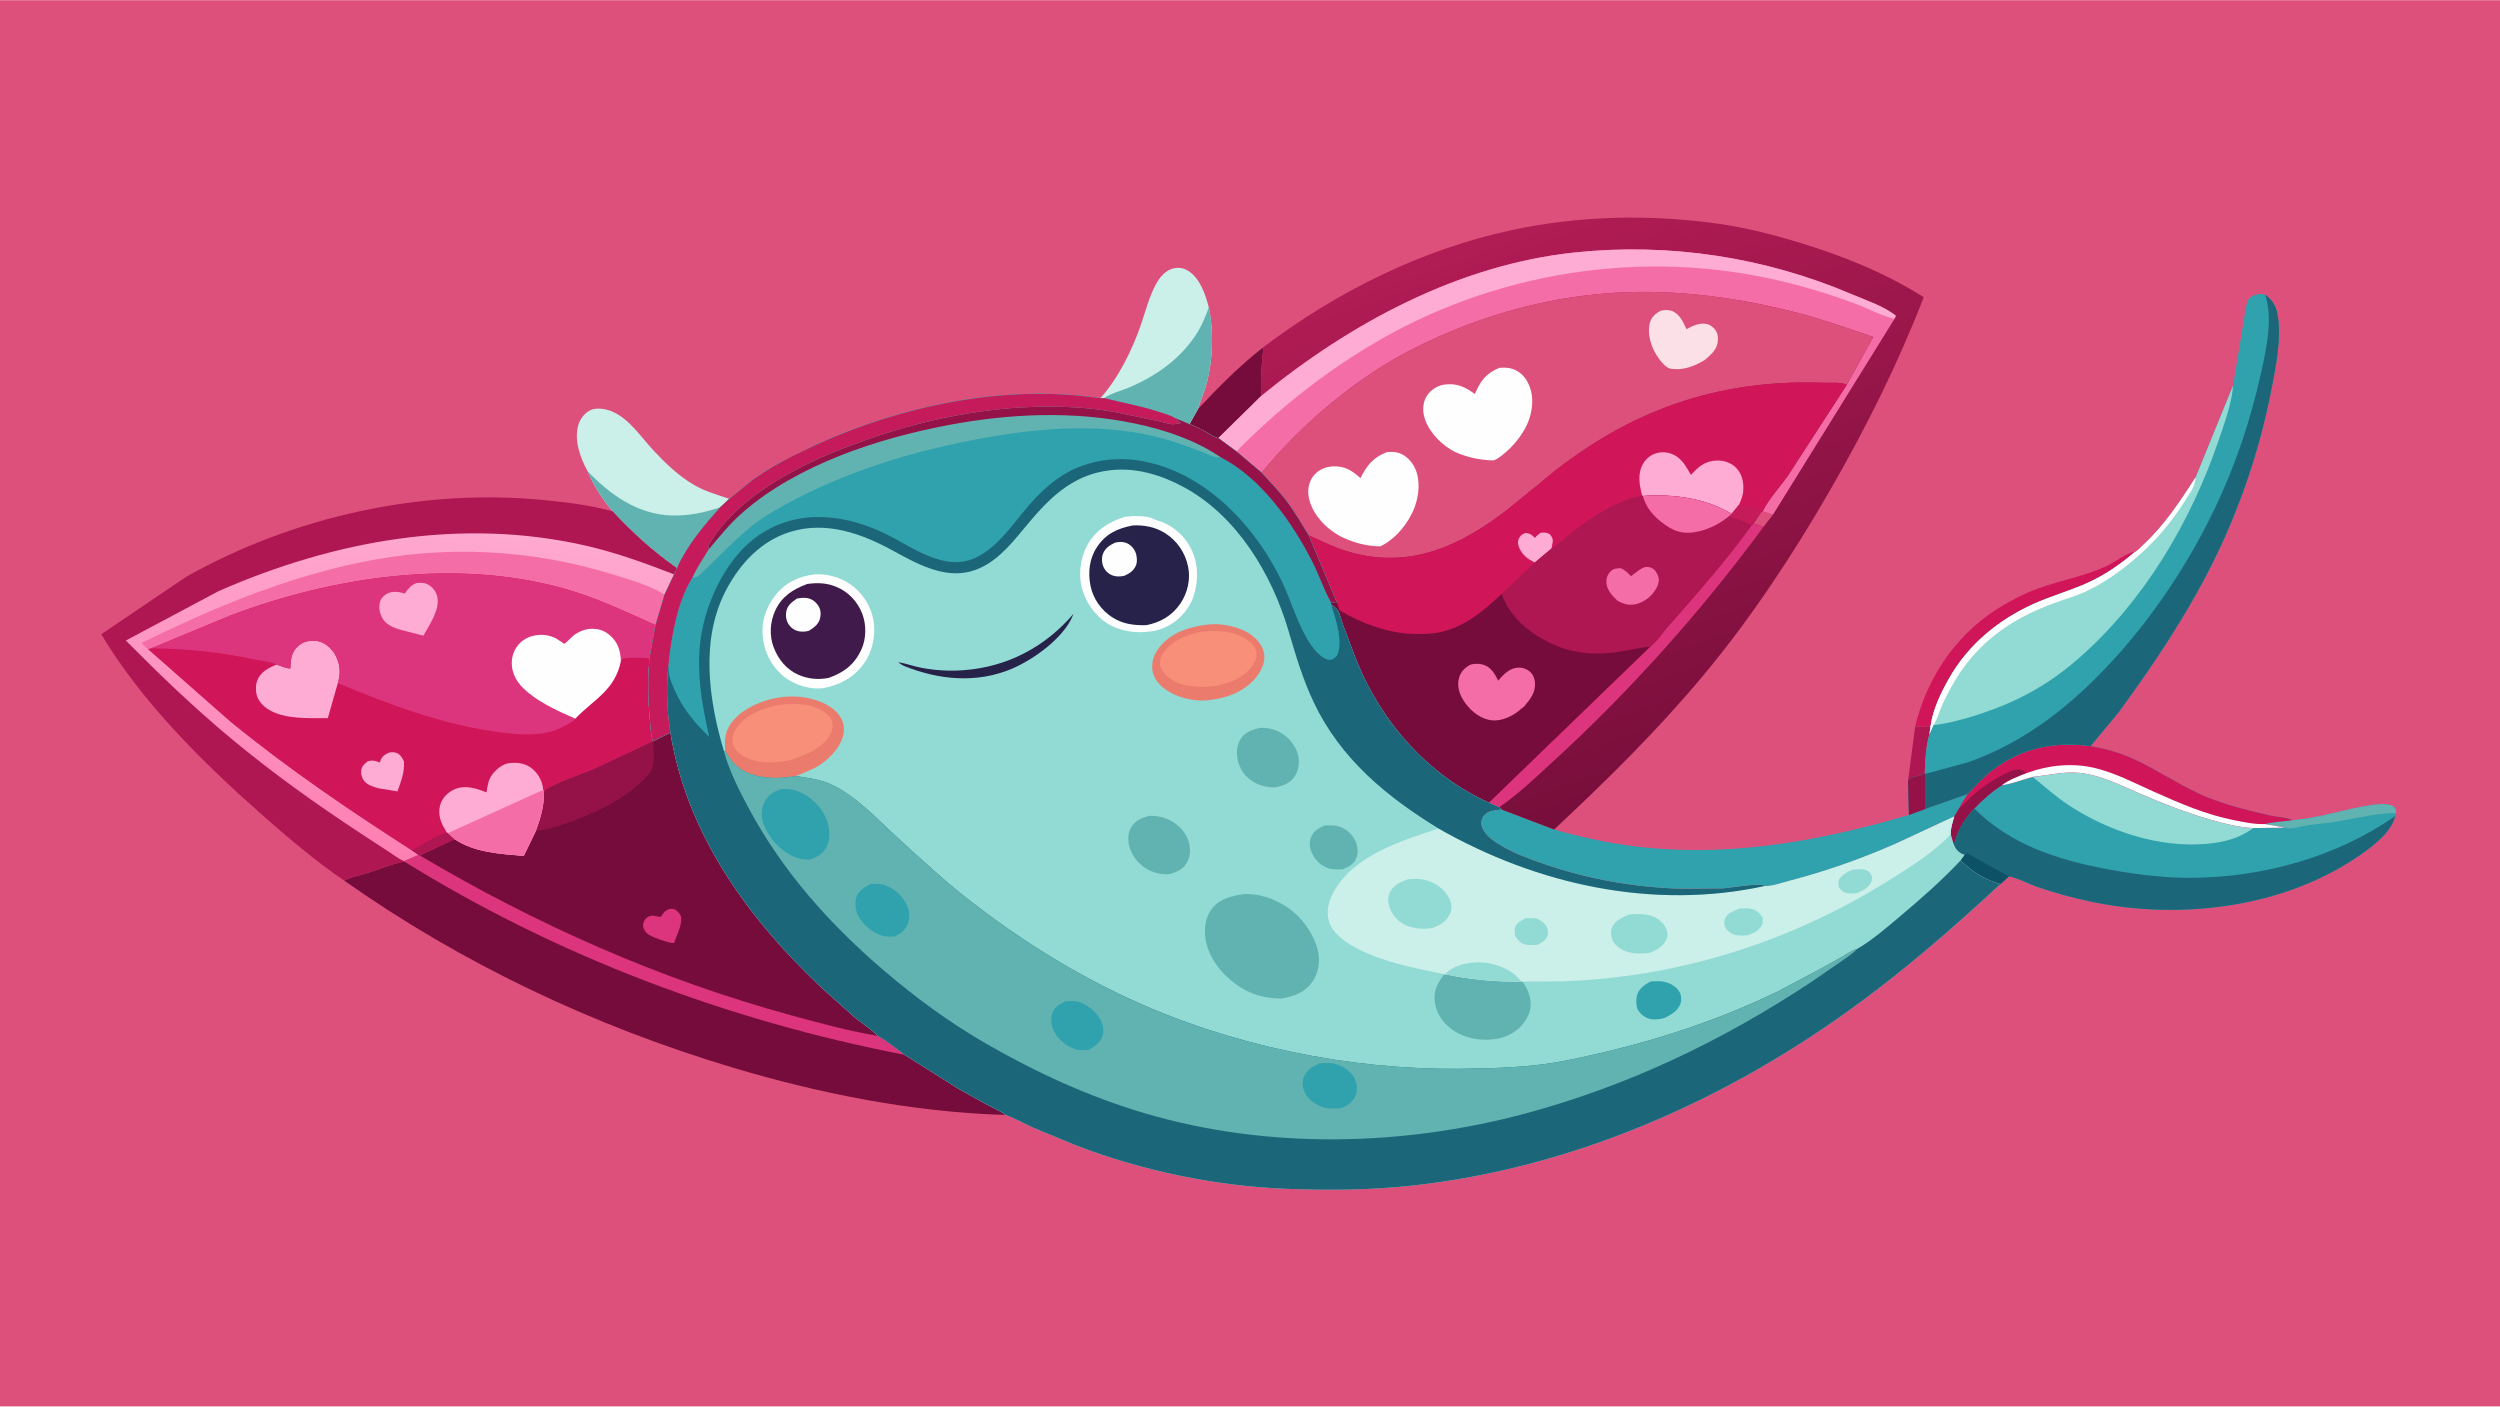 <svg version="1.1" xmlns="http://www.w3.org/2000/svg" style="display: block;" viewBox="0 0 2048 1152" width="1820" height="1024">
<defs>
	<linearGradient id="Gradient1" gradientUnits="userSpaceOnUse" x1="305.312" y1="699.285" x2="334.996" y2="429.333">
		<stop class="stop0" offset="0" stop-opacity="1" stop-color="rgb(253,128,177)"/>
		<stop class="stop1" offset="1" stop-opacity="1" stop-color="rgb(255,168,208)"/>
	</linearGradient>
	<linearGradient id="Gradient2" gradientUnits="userSpaceOnUse" x1="1423.67" y1="624.007" x2="1267.06" y2="175.785">
		<stop class="stop0" offset="0" stop-opacity="1" stop-color="rgb(119,14,59)"/>
		<stop class="stop1" offset="1" stop-opacity="1" stop-color="rgb(177,28,84)"/>
	</linearGradient>
</defs>
<path transform="translate(0,0)" fill="rgb(222,80,124)" d="M -0 -0 L 2048 0 L 2048 1152 L -0 1152 L -0 -0 z"/>
<path transform="translate(0,0)" fill="rgb(174,23,82)" d="M 1568.91 594.984 L 1581.53 594.819 L 1580.63 601.205 C 1577.7 610.829 1576.99 623.105 1576.78 633.146 C 1572.74 637.12 1566.88 634.403 1563.11 639.372 L 1568.91 594.984 z"/>
<path transform="translate(0,0)" fill="rgb(118,12,59)" d="M 1034.98 284.238 C 1033.66 297.476 1032.31 310.838 1033.31 324.15 L 998.031 358.792 C 995.184 358.403 991.691 355.859 989.137 354.418 C 984.291 351.681 979.623 349.327 974.416 347.324 L 981.42 334.847 C 998.527 316.653 1015.26 299.661 1034.98 284.238 z"/>
<path transform="translate(0,0)" fill="rgb(208,22,89)" d="M 1568.91 594.984 C 1577.09 560.506 1596.34 528.997 1624.38 506.988 C 1635.13 498.556 1647.81 491.327 1660.24 485.704 C 1681.66 476.014 1705.28 473.277 1726.78 463.043 C 1731.86 460.624 1743.89 451.613 1748.74 452.207 C 1736.68 462.38 1724.14 471.135 1709.68 477.586 C 1695.42 483.947 1680.34 488.16 1666.11 494.542 C 1637.46 507.384 1612.75 527.597 1597.06 555 C 1590.14 567.089 1583.42 580.889 1581.53 594.819 L 1568.91 594.984 z"/>
<path transform="translate(0,0)" fill="rgb(203,239,233)" d="M 901.375 326.136 C 916.327 309.434 927.731 286.182 934.893 265.132 C 938.523 254.462 941.6 242.39 947.055 232.507 C 950.027 227.122 954.564 221.503 960.77 219.875 C 965.091 218.743 969.222 219.23 973.061 221.535 C 983.002 227.501 987.559 241.145 990.285 251.768 C 994.421 271.145 993.619 294.819 988.5 313.966 C 986.584 321.132 983.508 327.795 981.42 334.847 L 974.416 347.324 L 962.788 342.46 C 958.849 339.969 953.125 338.518 948.676 337.046 C 934.358 332.311 919.787 329.984 905.321 326.127 L 904.683 325.952 L 901.375 326.136 z"/>
<path transform="translate(0,0)" fill="rgb(97,179,177)" d="M 990.285 251.768 C 994.421 271.145 993.619 294.819 988.5 313.966 C 986.584 321.132 983.508 327.795 981.42 334.847 L 974.416 347.324 L 962.788 342.46 C 958.849 339.969 953.125 338.518 948.676 337.046 C 934.358 332.311 919.787 329.984 905.321 326.127 L 904.683 325.952 C 910.153 321.895 919.383 319.759 925.791 316.962 C 948.508 307.047 968.641 292.617 981.622 271.052 C 985.248 265.029 987.721 258.29 990.285 251.768 z"/>
<path transform="translate(0,0)" fill="rgb(203,239,233)" d="M 481.412 385.869 C 475.376 375.193 470.161 360.573 473.701 348.241 C 475.217 342.962 478.909 338.148 483.914 335.762 C 488.694 333.482 496.542 334.88 501.253 336.855 C 515.352 342.763 525.065 357.814 535.253 368.757 C 544.985 379.209 555.705 389.519 568.04 396.832 C 577.512 402.449 587.203 405.022 597.475 408.505 L 590.062 415.408 C 576.737 430.188 562.662 446.944 554.595 465.289 C 535.035 451.684 518.022 436.108 501.819 418.727 C 493.545 408.708 486.335 397.961 481.412 385.869 z"/>
<path transform="translate(0,0)" fill="rgb(97,179,177)" d="M 481.412 385.869 C 499.74 405.141 522.666 421.419 550.32 422.125 C 564.38 422.484 576.83 419.876 590.062 415.408 C 576.737 430.188 562.662 446.944 554.595 465.289 C 535.035 451.684 518.022 436.108 501.819 418.727 C 493.545 408.708 486.335 397.961 481.412 385.869 z"/>
<path transform="translate(0,0)" fill="rgb(48,162,173)" d="M 1577.08 662.56 L 1612 650.298 C 1609.7 653.937 1606.98 657.657 1605.22 661.575 L 1600.95 668.717 L 1551.51 691.721 C 1523.64 703.827 1494.98 713.925 1465.57 721.538 C 1460.68 722.803 1450.73 726.298 1445.9 725.627 C 1441.69 722.754 1417.34 727.312 1410.89 727.636 L 1376.58 727.878 C 1339.24 726.729 1301.35 720.147 1266 707.999 C 1254.24 703.959 1242.24 699.734 1231.42 693.523 C 1224.89 689.773 1215.66 684.114 1213.77 676.203 C 1213.14 673.53 1213.7 670.57 1215.32 668.336 C 1218.64 663.75 1225.02 663.69 1230.16 663.05 L 1273.1 679.388 C 1300.4 687.187 1327.36 692.578 1355.73 694.87 C 1426.67 700.601 1496.05 687.352 1563.81 667.448 L 1577.08 662.56 z"/>
<path transform="translate(0,0)" fill="rgb(118,12,59)" d="M 342.87 700.118 L 343.966 700.617 C 439.275 757.193 541.488 802.513 648.52 831.65 C 671.867 838.006 695.101 844.432 719.012 848.37 C 726.821 852.748 733.862 858.713 741.103 863.976 L 784.949 891.673 L 808.902 905.016 C 813.82 907.598 819.443 909.928 823.897 913.241 C 748.057 911 671.766 895.907 599.285 874.146 C 486.292 840.222 378.498 789.313 281.979 721.282 C 287.546 718.148 295.812 716.679 302.02 714.721 C 311.53 711.722 321.327 707.41 331.103 705.575 L 330.99 705.31 L 342.87 700.118 z"/>
<path transform="translate(0,0)" fill="rgb(221,53,125)" d="M 342.87 700.118 L 343.966 700.617 C 439.275 757.193 541.488 802.513 648.52 831.65 C 671.867 838.006 695.101 844.432 719.012 848.37 C 726.821 852.748 733.862 858.713 741.103 863.976 C 596.298 835.9 456.712 783.466 331.103 705.575 L 330.99 705.31 L 342.87 700.118 z"/>
<path transform="translate(0,0)" fill="rgb(48,162,173)" d="M 1612 650.298 C 1618.46 643.547 1624.43 636.685 1631.9 630.971 C 1656.16 612.424 1682.8 607.089 1712.6 611.072 C 1724.89 613.213 1736.32 616.338 1747.69 621.5 C 1768.82 631.094 1787.87 644.897 1809.48 653.42 C 1825.75 659.837 1842.19 663.868 1859.2 667.806 C 1865.35 669.232 1872.31 669.109 1878.01 671.72 C 1900.34 670.16 1921.43 662.387 1943.42 659.258 C 1947.8 658.633 1957.25 657.7 1960.79 660.642 C 1962.87 662.367 1962.6 663.339 1962.88 665.895 L 1962.13 668.378 C 1959.22 682.44 1940.28 695.844 1928.81 703.387 C 1867.19 743.918 1784.89 753.476 1713.68 738.65 C 1698.36 735.459 1683.25 731.371 1668.46 726.229 C 1661.17 723.693 1653.11 719.194 1645.67 717.714 L 1638.65 724.167 C 1625.31 720.141 1616.07 714.134 1606.08 704.748 L 1609.44 700.076 L 1608.77 699.993 C 1604.52 698.588 1601.72 695.155 1600.29 691.071 L 1598.05 683.316 C 1597.73 678.512 1599.7 673.329 1600.95 668.717 L 1605.22 661.575 C 1606.98 657.657 1609.7 653.937 1612 650.298 z"/>
<path transform="translate(0,0)" fill="rgb(97,179,177)" d="M 1878.01 671.72 C 1900.34 670.16 1921.43 662.387 1943.42 659.258 C 1947.8 658.633 1957.25 657.7 1960.79 660.642 C 1962.87 662.367 1962.6 663.339 1962.88 665.895 C 1945.24 665.99 1927.74 670.851 1910.35 673.529 C 1901.17 674.942 1889.65 675.268 1881 677.929 C 1879.19 678.484 1873.9 678.684 1872.22 677.882 L 1855.51 674.92 C 1862.47 672.999 1870.78 672.898 1878.01 671.72 z"/>
<path transform="translate(0,0)" fill="rgb(146,218,212)" d="M 1665.22 636.258 C 1678.06 635.064 1690.25 631.674 1703.28 632.952 C 1720.57 634.649 1736.56 642.812 1752.28 649.649 C 1771.52 658.014 1790.77 665.571 1810.95 671.345 C 1822.1 674.535 1834.17 677.672 1845.81 678.201 C 1834.78 686.519 1822.3 689.713 1808.78 691.026 C 1769.45 694.844 1727.51 681.022 1694.83 659.538 C 1684.25 652.582 1674.95 644.305 1665.22 636.258 z"/>
<path transform="translate(0,0)" fill="rgb(208,22,89)" d="M 1612 650.298 C 1618.46 643.547 1624.43 636.685 1631.9 630.971 C 1656.16 612.424 1682.8 607.089 1712.6 611.072 C 1724.89 613.213 1736.32 616.338 1747.69 621.5 C 1768.82 631.094 1787.87 644.897 1809.48 653.42 C 1825.75 659.837 1842.19 663.868 1859.2 667.806 C 1865.35 669.232 1872.31 669.109 1878.01 671.72 C 1870.78 672.898 1862.47 672.999 1855.51 674.92 L 1872.22 677.882 L 1845.81 678.201 C 1834.17 677.672 1822.1 674.535 1810.95 671.345 C 1790.77 665.571 1771.52 658.014 1752.28 649.649 C 1736.56 642.812 1720.57 634.649 1703.28 632.952 C 1690.25 631.674 1678.06 635.064 1665.22 636.258 C 1657.22 638.4 1648.13 642.07 1640.01 643.084 C 1631.52 648.363 1624.23 655.022 1617.29 662.184 C 1609.87 670.207 1604.27 678.267 1601.48 688.993 C 1601.26 689.83 1600.84 690.419 1600.29 691.071 L 1598.05 683.316 C 1597.73 678.512 1599.7 673.329 1600.95 668.717 L 1605.22 661.575 C 1606.98 657.657 1609.7 653.937 1612 650.298 z"/>
<path transform="translate(0,0)" fill="rgb(148,18,72)" d="M 1605.22 661.575 C 1608.51 659.411 1611.2 656.164 1614.01 653.417 C 1622.15 645.47 1632.57 638.534 1642.8 633.612 C 1646.04 632.054 1649.82 630.073 1653.5 630.249 C 1656.66 630.401 1657.89 631 1660.02 633.247 C 1653.34 635.945 1645.7 638.611 1640.01 643.084 C 1631.52 648.363 1624.23 655.022 1617.29 662.184 C 1609.87 670.207 1604.27 678.267 1601.48 688.993 C 1601.26 689.83 1600.84 690.419 1600.29 691.071 L 1598.05 683.316 C 1597.73 678.512 1599.7 673.329 1600.95 668.717 L 1605.22 661.575 z"/>
<path transform="translate(0,0)" fill="rgb(254,254,254)" d="M 1660.02 633.247 C 1678.39 626.477 1698.37 624.48 1717.5 629.354 C 1733.67 633.476 1749.04 641.522 1764.21 648.328 C 1785.4 657.834 1807.62 667.421 1830.53 671.844 C 1838.41 673.366 1847.5 675.325 1855.51 674.92 L 1872.22 677.882 L 1845.81 678.201 C 1834.17 677.672 1822.1 674.535 1810.95 671.345 C 1790.77 665.571 1771.52 658.014 1752.28 649.649 C 1736.56 642.812 1720.57 634.649 1703.28 632.952 C 1690.25 631.674 1678.06 635.064 1665.22 636.258 C 1657.22 638.4 1648.13 642.07 1640.01 643.084 C 1645.7 638.611 1653.34 635.945 1660.02 633.247 z"/>
<path transform="translate(0,0)" fill="rgb(28,102,122)" d="M 1600.29 691.071 C 1600.84 690.419 1601.26 689.83 1601.48 688.993 C 1604.27 678.267 1609.87 670.207 1617.29 662.184 C 1647.66 692.45 1686.99 704.695 1728.33 712.262 C 1749.94 716.219 1772.11 718.99 1794.1 718.956 C 1852.85 718.866 1913.85 702.184 1962.13 668.378 C 1959.22 682.44 1940.28 695.844 1928.81 703.387 C 1867.19 743.918 1784.89 753.476 1713.68 738.65 C 1698.36 735.459 1683.25 731.371 1668.46 726.229 C 1661.17 723.693 1653.11 719.194 1645.67 717.714 L 1638.65 724.167 C 1625.31 720.141 1616.07 714.134 1606.08 704.748 L 1609.44 700.076 L 1608.77 699.993 C 1604.52 698.588 1601.72 695.155 1600.29 691.071 z"/>
<path transform="translate(0,0)" fill="rgb(13,81,102)" d="M 1609.44 700.076 L 1611.5 699.006 L 1645.67 717.714 L 1638.65 724.167 C 1625.31 720.141 1616.07 714.134 1606.08 704.748 L 1609.44 700.076 z"/>
<path transform="translate(0,0)" fill="rgb(118,12,59)" d="M 549.183 599.91 C 562.67 683.584 613.306 752.918 673.811 809.723 L 700 833.128 C 706.172 838.187 713.396 842.753 719.012 848.37 C 695.101 844.432 671.867 838.006 648.52 831.65 C 541.488 802.513 439.275 757.193 343.966 700.617 L 372.374 687.237 C 388.816 698.343 409.922 699.36 429.053 700.986 L 439.028 680.439 C 443.037 669.427 445.797 659.973 445.682 648.136 L 445.937 647.785 C 448.653 643.61 479.965 632.588 486.411 629.77 L 534.972 607.06 L 549.183 599.91 z"/>
<path transform="translate(0,0)" fill="rgb(221,53,125)" d="M 548.416 744.5 C 549.959 744.104 551.474 744.584 553 744.892 C 554.687 746.187 556.452 747.546 557.395 749.51 C 560.151 755.251 554.094 766.387 552.261 772.227 C 548.82 772.743 543.085 770.229 539.664 769.229 C 536.458 767.972 531.678 766.383 529.333 763.778 C 527.636 761.893 526.39 759.103 526.947 756.5 C 527.514 753.846 529.154 751.74 531.611 750.566 C 533.511 749.657 535.667 749.891 537.618 750.426 C 539.133 750.841 539.947 751.078 541.5 750.855 C 543.51 747.476 544.686 745.964 548.416 744.5 z"/>
<path transform="translate(0,0)" fill="rgb(148,18,72)" d="M 534.972 607.06 C 535.433 617.663 537.619 627.486 529.806 635.938 C 514.06 652.971 491.456 664.187 470 672.092 C 460.051 675.757 449.641 679.367 439.028 680.439 C 443.037 669.427 445.797 659.973 445.682 648.136 L 445.937 647.785 C 448.653 643.61 479.965 632.588 486.411 629.77 L 534.972 607.06 z"/>
<path transform="translate(0,0)" fill="rgb(48,162,173)" d="M 1829.34 315.724 L 1839.9 251.496 C 1840.4 249.081 1841.28 244.906 1843.5 243.478 C 1847.77 240.731 1850.74 240.18 1855.6 241.271 C 1861.51 245.537 1864.64 250.611 1865.85 257.841 C 1869.13 277.508 1864.38 300.257 1860.6 319.703 C 1851.11 368.492 1834.59 416.993 1812.38 461.469 C 1790.94 504.4 1763.89 544.718 1735.57 583.381 L 1712.6 611.072 C 1682.8 607.089 1656.16 612.424 1631.9 630.971 C 1624.43 636.685 1618.46 643.547 1612 650.298 L 1577.08 662.56 L 1563.81 667.448 L 1563.11 639.372 C 1566.88 634.403 1572.74 637.12 1576.78 633.146 C 1576.99 623.105 1577.7 610.829 1580.63 601.205 L 1581.53 594.819 C 1583.42 580.889 1590.14 567.089 1597.06 555 C 1612.75 527.597 1637.46 507.384 1666.11 494.542 C 1680.34 488.16 1695.42 483.947 1709.68 477.586 C 1724.14 471.135 1736.68 462.38 1748.74 452.207 C 1750.5 451.741 1753.93 447.963 1755.35 446.656 C 1773.02 430.408 1785.71 411.004 1798.63 391.021 L 1829.34 315.724 z"/>
<path transform="translate(0,0)" fill="rgb(28,102,122)" d="M 1855.6 241.271 C 1861.51 245.537 1864.64 250.611 1865.85 257.841 C 1869.13 277.508 1864.38 300.257 1860.6 319.703 C 1851.11 368.492 1834.59 416.993 1812.38 461.469 C 1790.94 504.4 1763.89 544.718 1735.57 583.381 L 1712.6 611.072 C 1682.8 607.089 1656.16 612.424 1631.9 630.971 C 1624.43 636.685 1618.46 643.547 1612 650.298 L 1577.08 662.56 L 1563.81 667.448 L 1563.11 639.372 C 1566.88 634.403 1572.74 637.12 1576.78 633.146 L 1576.89 633.936 L 1612.03 624.365 C 1659.59 607.801 1698.47 576.413 1731.96 539.606 C 1764.22 504.152 1791.86 462.603 1812.87 419.484 C 1831.02 382.222 1843.73 344.214 1852.61 303.793 C 1856.79 284.752 1862.08 260.089 1855.6 241.271 z"/>
<path transform="translate(0,0)" fill="rgb(148,18,72)" d="M 1563.11 639.372 C 1566.88 634.403 1572.74 637.12 1576.78 633.146 L 1576.89 633.936 L 1577.08 662.56 L 1563.81 667.448 L 1563.11 639.372 z"/>
<path transform="translate(0,0)" fill="rgb(146,218,212)" d="M 1829.34 315.724 C 1828.33 330.033 1822.37 346.313 1817.76 359.859 C 1794.81 427.375 1756.26 492.721 1702.1 539.807 C 1677.89 560.85 1653.54 574.146 1623.37 584.298 C 1610.8 588.53 1596.99 592.419 1583.8 593.918 L 1580.63 601.205 L 1581.53 594.819 C 1583.42 580.889 1590.14 567.089 1597.06 555 C 1612.75 527.597 1637.46 507.384 1666.11 494.542 C 1680.34 488.16 1695.42 483.947 1709.68 477.586 C 1724.14 471.135 1736.68 462.38 1748.74 452.207 C 1750.5 451.741 1753.93 447.963 1755.35 446.656 C 1773.02 430.408 1785.71 411.004 1798.63 391.021 L 1829.34 315.724 z"/>
<path transform="translate(0,0)" fill="rgb(254,254,254)" d="M 1798.63 391.021 C 1798.4 397.902 1794.12 403.533 1790.57 409.185 C 1780.69 424.924 1770.06 438.161 1756.46 450.94 C 1743.07 463.515 1726.36 476.071 1709.7 483.958 C 1700.84 488.151 1691.36 490.722 1682.19 494.126 C 1655.14 504.174 1631.89 517.965 1613.38 540.514 C 1604.32 551.553 1597.03 564.219 1591.15 577.203 C 1588.82 582.332 1586.97 589.408 1583.8 593.918 L 1580.63 601.205 L 1581.53 594.819 C 1583.42 580.889 1590.14 567.089 1597.06 555 C 1612.75 527.597 1637.46 507.384 1666.11 494.542 C 1680.34 488.16 1695.42 483.947 1709.68 477.586 C 1724.14 471.135 1736.68 462.38 1748.74 452.207 C 1750.5 451.741 1753.93 447.963 1755.35 446.656 C 1773.02 430.408 1785.71 411.004 1798.63 391.021 z"/>
<path transform="translate(0,0)" fill="rgb(174,23,82)" d="M 281.979 721.282 C 257.66 704.676 235.022 685.35 213 665.876 C 165.094 623.513 116.016 574.625 82.924 519.445 L 152.569 472.343 C 240.287 422.919 345.836 399.644 446.086 409.56 C 464.693 411.4 483.785 413.707 501.819 418.727 C 518.022 436.108 535.035 451.684 554.595 465.289 C 553.933 467.119 553.272 468.754 552.273 470.427 L 544.376 487.012 L 537.006 511.959 C 512.075 500.702 487.432 489 460.965 481.695 C 372.875 457.378 273.197 472.127 188.888 504.008 L 123.825 530.987 L 121.282 531.548 L 188.5 590.708 C 235.99 629.562 285.782 663.302 337.339 696.407 L 342.87 700.118 L 330.99 705.31 L 331.103 705.575 C 321.327 707.41 311.53 711.722 302.02 714.721 C 295.812 716.679 287.546 718.148 281.979 721.282 z"/>
<path transform="translate(0,0)" fill="url(#Gradient1)" d="M 330.99 705.31 C 326.919 703.682 322.657 700.34 318.963 697.941 L 296 682.925 C 258.916 658.593 222.875 632.858 188.792 604.429 C 158.634 579.275 130.688 552.471 103.094 524.587 L 178.52 484.383 C 273.382 442.517 378.715 423.376 480.965 447.107 C 505.217 452.735 529.097 461.429 552.273 470.427 L 544.376 487.012 L 537.006 511.959 C 512.075 500.702 487.432 489 460.965 481.695 C 372.875 457.378 273.197 472.127 188.888 504.008 L 123.825 530.987 L 121.282 531.548 L 188.5 590.708 C 235.99 629.562 285.782 663.302 337.339 696.407 L 342.87 700.118 L 330.99 705.31 z"/>
<path transform="translate(0,0)" fill="rgb(245,109,166)" d="M 121.282 531.548 C 120.147 531.238 116.991 527.475 115.953 526.465 C 173.431 498.415 231.375 473.958 294.251 460.756 C 364.235 446.061 435.023 449.579 503.177 470.786 C 516.226 474.846 532.973 479.549 544.376 487.012 L 537.006 511.959 C 512.075 500.702 487.432 489 460.965 481.695 C 372.875 457.378 273.197 472.127 188.888 504.008 L 123.825 530.987 L 121.282 531.548 z"/>
<path transform="translate(0,0)" fill="rgb(208,22,89)" d="M 123.825 530.987 L 188.888 504.008 C 273.197 472.127 372.875 457.378 460.965 481.695 C 487.432 489 512.075 500.702 537.006 511.959 L 532.081 539.174 C 530.592 556.54 530.848 572.847 532.49 590.185 C 532.979 595.349 533.093 602.221 534.972 607.06 L 486.411 629.77 C 479.965 632.588 448.653 643.61 445.937 647.785 L 445.682 648.136 C 445.797 659.973 443.037 669.427 439.028 680.439 L 429.053 700.986 C 409.922 699.36 388.816 698.343 372.374 687.237 L 343.966 700.617 L 342.87 700.118 L 337.339 696.407 C 285.782 663.302 235.99 629.562 188.5 590.708 L 121.282 531.548 L 123.825 530.987 z"/>
<path transform="translate(0,0)" fill="rgb(174,23,82)" d="M 366.026 681.836 L 366.96 682.322 L 372.374 687.237 L 343.966 700.617 L 342.87 700.118 L 337.339 696.407 C 346.485 691.747 356.24 684.728 366.026 681.836 z"/>
<path transform="translate(0,0)" fill="rgb(254,172,211)" d="M 318.368 616.5 C 320.137 615.962 322.637 615.902 324.413 616.5 C 327.96 617.694 329.298 620.392 330.882 623.5 C 331.568 632.612 328.524 639.691 325.62 648.191 L 309.241 645.458 C 305.799 644.295 301.301 643.009 298.821 640.168 C 296.454 637.456 295.461 634.086 296.008 630.5 C 296.505 627.239 298.99 625.333 301.401 623.414 C 304.208 622.896 306.011 622.574 308.766 623.701 C 309.594 624.04 310.396 624.275 311.261 624.5 L 311.728 622.766 C 312.992 619.413 315.337 617.973 318.368 616.5 z"/>
<path transform="translate(0,0)" fill="rgb(254,172,211)" d="M 226.637 544.227 C 230.016 545.396 234.258 547.427 237.799 547.5 C 238.234 540.26 238.388 534.184 244.239 529.12 C 248.718 525.242 253.189 524.465 259 524.923 C 264.144 525.328 268.683 528.594 271.95 532.41 C 273.946 534.742 275.173 537.131 276.29 539.962 L 276.567 540.653 C 278.871 546.493 278.679 553.519 276.742 559.445 L 268.553 588.138 C 256.118 588.076 241.442 588.832 229.441 585.244 C 222.109 583.052 214.828 579.028 211.288 571.947 C 209.338 568.046 209.172 561.642 210.661 557.55 C 213.284 550.341 220.011 546.92 226.637 544.227 z"/>
<path transform="translate(0,0)" fill="rgb(254,172,211)" d="M 366.026 681.836 L 362.808 676.269 C 359.963 670.639 358.803 664.197 360.99 658.104 C 362.879 652.839 367.41 648.597 372.484 646.411 C 381.206 642.654 390.349 645.729 398.574 649.022 C 399.425 643.395 399.965 638.407 403.66 633.801 C 407.141 629.461 412.264 625.377 418 624.9 C 424.845 624.331 431.061 625.311 436.39 629.927 C 441.408 634.274 444.502 640.336 444.969 646.944 L 445.682 648.136 C 445.797 659.973 443.037 669.427 439.028 680.439 L 429.053 700.986 C 409.922 699.36 388.816 698.343 372.374 687.237 L 366.96 682.322 L 366.026 681.836 z"/>
<path transform="translate(0,0)" fill="rgb(245,109,166)" d="M 366.96 682.322 L 444.969 646.944 L 445.682 648.136 C 445.797 659.973 443.037 669.427 439.028 680.439 L 429.053 700.986 C 409.922 699.36 388.816 698.343 372.374 687.237 L 366.96 682.322 z"/>
<path transform="translate(0,0)" fill="rgb(221,53,125)" d="M 123.825 530.987 L 188.888 504.008 C 273.197 472.127 372.875 457.378 460.965 481.695 C 487.432 489 512.075 500.702 537.006 511.959 L 532.081 539.174 C 524.724 538.77 517.42 538.067 510.138 539.5 L 508.677 541.052 C 504.049 565.182 486.563 572.651 471.26 588.549 C 470.068 591.314 459.152 596.226 456.287 597.422 C 442.36 603.239 424.541 601.686 409.843 599.793 C 363.353 593.803 319.74 577.345 276.742 559.445 C 278.679 553.519 278.871 546.493 276.567 540.653 L 276.29 539.962 C 275.173 537.131 273.946 534.742 271.95 532.41 C 268.683 528.594 264.144 525.328 259 524.923 C 253.189 524.465 248.718 525.242 244.239 529.12 C 238.388 534.184 238.234 540.26 237.799 547.5 C 234.258 547.427 230.016 545.396 226.637 544.227 C 222.026 541.991 214.844 541.314 209.763 540.257 C 180.865 534.244 153.376 531.07 123.825 530.987 z"/>
<path transform="translate(0,0)" fill="rgb(254,172,211)" d="M 341.228 477.5 C 344.59 477.165 347.401 477.007 350.473 478.639 C 354.063 480.547 356.879 483.954 357.993 487.874 C 361.045 498.607 351.75 511.745 346.831 520.592 L 332.788 516.997 C 325.638 515.2 317.247 513.122 313.282 506.275 C 310.957 502.259 309.966 496.988 311.46 492.5 C 312.403 489.668 314.867 487.259 317.5 485.989 C 321.499 484.061 326.62 484.504 330.709 485.904 L 331.5 486.182 C 334.457 482.114 336.377 479.283 341.228 477.5 z"/>
<path transform="translate(0,0)" fill="rgb(254,254,254)" d="M 471.26 588.549 C 458.544 583.013 445.048 576.95 434.089 568.37 C 426.558 562.475 420.432 555.547 419.389 545.675 C 418.723 539.374 420.387 533.265 424.393 528.348 C 431.676 519.413 445.194 517.717 455.26 522.693 C 456.108 523.112 462.177 527.305 462.263 527.293 C 462.888 527.201 468.732 521.369 469.656 520.626 C 473.407 517.614 478.53 515.413 483.351 515.045 C 489.31 514.591 494.779 516.118 499.344 520.028 C 506.219 525.917 508.047 532.414 508.677 541.052 C 504.049 565.182 486.563 572.651 471.26 588.549 z"/>
<path transform="translate(0,0)" fill="url(#Gradient2)" d="M 1034.98 284.238 C 1094.83 238.937 1164.74 204.118 1238.41 188.348 C 1293.68 176.516 1350.55 175.288 1406.43 182.96 C 1429.21 186.088 1452.25 191.951 1474.22 198.654 C 1509.86 209.53 1544.33 223.329 1575.92 243.334 C 1554.96 297.678 1528.37 350.825 1499.31 401.249 C 1468.76 454.249 1434.51 506.217 1395.27 553.248 C 1357.7 598.285 1315.96 639.462 1273.1 679.388 L 1230.16 663.05 L 1228.13 661.135 L 1219.61 657.351 C 1169.66 634.7 1132.13 591.932 1111.57 541.774 L 1100.29 512.034 C 1098.99 508.452 1097.93 503.352 1096.05 500.11 C 1094.87 498.069 1092.32 496.321 1090.43 494.939 L 1090.11 492.948 C 1091.58 493.244 1093.85 493.981 1095.3 493.825 L 1072.08 438.431 C 1066.07 428.618 1060.16 418.47 1053.15 409.328 C 1047.19 401.548 1040.08 394.421 1033.52 387.128 L 1012.89 369.681 L 998.031 358.792 L 1033.31 324.15 C 1032.31 310.838 1033.66 297.476 1034.98 284.238 z"/>
<path transform="translate(0,0)" fill="rgb(222,80,124)" d="M 1443.18 418.738 L 1443.95 418.743 L 1452.4 421.528 L 1444.44 431.745 C 1443.09 430.53 1438.29 429.381 1436.41 428.716 L 1443.18 418.738 z"/>
<path transform="translate(0,0)" fill="rgb(221,53,125)" d="M 1436.41 428.716 C 1438.29 429.381 1443.09 430.53 1444.44 431.745 C 1393.73 500.582 1335.16 566.212 1272 623.908 C 1257.99 636.707 1243.88 650.485 1228.13 661.135 L 1219.61 657.351 L 1351.9 529.498 C 1356.94 525.804 1362.27 517.877 1366.45 513.089 C 1389.74 486.463 1414.2 458.998 1434.79 430.247 L 1436.41 428.716 z"/>
<path transform="translate(0,0)" fill="rgb(245,109,166)" d="M 1033.31 324.15 C 1106.22 264.511 1195.25 216.609 1290.21 206.66 C 1367.29 198.586 1445.45 210.407 1516.81 240.834 C 1528.27 245.717 1543.35 250.642 1553.07 258.506 L 1552 260.992 L 1452.4 421.528 L 1443.95 418.743 C 1448.86 408.639 1458.83 397.925 1465.32 388.502 L 1512.89 315.085 L 1534.59 275.85 C 1513.61 268.864 1492.72 261.301 1471.26 255.816 C 1426.59 244.391 1378.84 237.556 1332.67 239.228 C 1272.02 241.424 1213.69 257.539 1159.56 284.635 C 1111.92 308.483 1067.32 346.093 1033.52 387.128 L 1012.89 369.681 L 998.031 358.792 L 1033.31 324.15 z"/>
<path transform="translate(0,0)" fill="rgb(254,172,211)" d="M 1033.31 324.15 C 1106.22 264.511 1195.25 216.609 1290.21 206.66 C 1367.29 198.586 1445.45 210.407 1516.81 240.834 C 1528.27 245.717 1543.35 250.642 1553.07 258.506 L 1552 260.992 L 1551.29 260.836 C 1540.91 258.378 1529.93 252.387 1519.78 248.58 C 1500.36 241.296 1481.02 235.397 1460.86 230.525 C 1346.25 202.832 1223.08 222.322 1122.16 283.088 C 1081.82 307.378 1045.9 336.173 1012.89 369.681 L 998.031 358.792 L 1033.31 324.15 z"/>
<path transform="translate(0,0)" fill="rgb(222,80,124)" d="M 1033.52 387.128 C 1067.32 346.093 1111.92 308.483 1159.56 284.635 C 1213.69 257.539 1272.02 241.424 1332.67 239.228 C 1378.84 237.556 1426.59 244.391 1471.26 255.816 C 1492.72 261.301 1513.61 268.864 1534.59 275.85 L 1512.89 315.085 C 1508.37 312.754 1500.05 313.638 1494.96 313.448 C 1455.64 311.986 1417.47 316.134 1379.94 328.143 C 1340.87 340.64 1307.72 359.549 1275.3 384.354 L 1236.12 416.372 C 1196.72 446.988 1155.33 466.596 1104.74 451.823 C 1093.47 448.531 1082.75 443.267 1072.08 438.431 C 1066.07 428.618 1060.16 418.47 1053.15 409.328 C 1047.19 401.548 1040.08 394.421 1033.52 387.128 z"/>
<path transform="translate(0,0)" fill="rgb(251,224,231)" d="M 1360.28 254.5 C 1362.86 253.665 1366.61 253.58 1369.2 254.458 C 1375.93 256.744 1378.83 263.635 1381.58 269.562 C 1386.09 266.98 1390.75 264.823 1396.07 264.994 C 1399.34 265.099 1402.17 266.678 1404.34 269.079 C 1407.02 272.05 1407.56 275.479 1407.24 279.333 C 1406.66 286.201 1401.54 290.437 1396.66 294.679 C 1388.23 299.806 1378.58 303.672 1368.5 301.843 C 1364 301.027 1359 293.946 1356.73 290.3 C 1352.34 283.252 1349.37 272.692 1351.53 264.484 C 1352.8 259.656 1356.08 256.811 1360.28 254.5 z"/>
<path transform="translate(0,0)" fill="rgb(254,254,254)" d="M 1228.29 301.175 C 1233.93 300.858 1238.32 301.052 1243.25 304.022 C 1249.33 307.681 1252.58 313.849 1254.29 320.5 C 1254.9 322.877 1255.14 325.071 1255.19 327.533 C 1255.52 342.725 1248.09 355.602 1237.83 366.288 C 1235.46 368.756 1226.36 377.168 1222.75 377.036 C 1211.87 376.638 1201.86 374.518 1191.91 370.067 L 1188.13 367.93 C 1178.39 361.967 1168.73 351.206 1166.39 339.798 C 1165.28 334.358 1166.02 328.09 1169.31 323.5 C 1172.55 318.984 1177.78 315.671 1183.31 314.916 C 1193.28 313.555 1200.35 316.838 1208.19 322.662 C 1212.97 311.793 1216.91 306.005 1228.29 301.175 z"/>
<path transform="translate(0,0)" fill="rgb(254,254,254)" d="M 1136.12 370.205 C 1139.61 369.938 1143.17 369.891 1146.5 371.103 C 1152.04 373.12 1156.79 378.219 1159.21 383.492 C 1163.72 393.305 1162.51 405.594 1158.82 415.467 C 1154.1 428.074 1143.16 441.715 1130.66 447.457 C 1118.81 447.142 1109.41 444.605 1098.72 439.56 C 1095.03 437.549 1091.24 435.057 1088.02 432.341 C 1079.75 425.363 1072.58 415.283 1071.78 404.195 C 1071.39 398.677 1073.03 392.949 1076.76 388.791 C 1080.52 384.602 1085.9 382.231 1091.48 381.957 C 1101.65 381.46 1107.23 385.071 1114.51 391.533 C 1120.06 380.764 1124.51 374.946 1136.12 370.205 z"/>
<path transform="translate(0,0)" fill="rgb(208,22,89)" d="M 1072.08 438.431 C 1082.75 443.267 1093.47 448.531 1104.74 451.823 C 1155.33 466.596 1196.72 446.988 1236.12 416.372 L 1275.3 384.354 C 1307.72 359.549 1340.87 340.64 1379.94 328.143 C 1417.47 316.134 1455.64 311.986 1494.96 313.448 C 1500.05 313.638 1508.37 312.754 1512.89 315.085 L 1465.32 388.502 C 1458.83 397.925 1448.86 408.639 1443.95 418.743 L 1443.18 418.738 L 1436.41 428.716 L 1434.79 430.247 C 1414.2 458.998 1389.74 486.463 1366.45 513.089 C 1362.27 517.877 1356.94 525.804 1351.9 529.498 L 1219.61 657.351 C 1169.66 634.7 1132.13 591.932 1111.57 541.774 L 1100.29 512.034 C 1098.99 508.452 1097.93 503.352 1096.05 500.11 C 1094.87 498.069 1092.32 496.321 1090.43 494.939 L 1090.11 492.948 C 1091.58 493.244 1093.85 493.981 1095.3 493.825 L 1072.08 438.431 z"/>
<path transform="translate(0,0)" fill="rgb(254,172,211)" d="M 1257.27 460.674 C 1251.63 457.842 1247.51 454.91 1244.72 449.059 C 1243.53 446.566 1243.08 443.646 1244.26 441.05 C 1245.46 438.426 1247.35 437.217 1250 436.395 C 1253.96 437.034 1254.56 437.905 1257.48 440.5 C 1258.85 438.667 1260.26 437.598 1262.14 436.306 C 1265.39 436.051 1266.45 435.941 1269.5 437.402 C 1271.13 439.326 1272.21 440.882 1272.05 443.5 L 1270.98 449.216 L 1257.27 460.674 z"/>
<path transform="translate(0,0)" fill="rgb(254,172,211)" d="M 1345.26 405.849 C 1342.97 396.987 1341.18 387.771 1346.23 379.391 C 1348.88 374.986 1353.13 371.925 1358.14 370.813 C 1363.41 369.644 1368.9 370.753 1373.39 373.734 C 1379.09 377.523 1381.78 383.225 1385.27 388.876 C 1391.31 382.181 1396.92 377.453 1406.28 377.138 C 1411.97 376.946 1418.02 378.808 1422.08 382.933 C 1427.03 387.978 1428.38 394.213 1428.11 401.076 C 1427.93 405.68 1426.38 409.45 1424.5 413.605 L 1418.46 420.931 C 1397.44 407.828 1370.16 404.389 1345.9 406.154 L 1345.26 405.849 z"/>
<path transform="translate(0,0)" fill="rgb(174,23,82)" d="M 1345.9 406.154 C 1370.16 404.389 1397.44 407.828 1418.46 420.931 L 1424.5 413.605 C 1429.63 414.74 1439.06 415.764 1443.18 418.738 L 1436.41 428.716 L 1434.79 430.247 C 1414.2 458.998 1389.74 486.463 1366.45 513.089 C 1362.27 517.877 1356.94 525.804 1351.9 529.498 C 1341.17 530.634 1330.49 533.422 1319.66 534.569 C 1302.46 536.394 1285.64 534.189 1270.03 526.643 C 1252.59 518.209 1236.65 505.089 1230.19 486.317 L 1257.27 460.674 L 1270.98 449.216 C 1276.32 446.36 1281.72 440.628 1286.57 436.852 C 1303.05 424.027 1324.34 409.439 1345.26 405.849 L 1345.9 406.154 z"/>
<path transform="translate(0,0)" fill="rgb(197,27,90)" d="M 1424.5 413.605 C 1429.63 414.74 1439.06 415.764 1443.18 418.738 L 1436.41 428.716 L 1434.79 430.247 C 1429.35 426.508 1422.45 425.076 1416.27 422.833 L 1418.46 420.931 L 1424.5 413.605 z"/>
<path transform="translate(0,0)" fill="rgb(245,109,166)" d="M 1347.2 464.5 C 1349.35 464.075 1351.53 464.327 1353.5 465.365 C 1355.91 466.634 1357.47 469.35 1358.33 471.856 C 1359.52 475.38 1358.73 478.085 1357.12 481.273 C 1353.93 487.568 1347.72 492.739 1340.88 494.589 C 1335.16 496.133 1330.2 494.847 1325.17 492.05 C 1320.95 488.186 1316.33 483.269 1315.96 477.212 C 1315.76 473.812 1316.73 470.792 1319.07 468.275 C 1321.73 465.413 1324.26 465.429 1327.82 465.361 C 1330.96 466.905 1332.98 468.441 1335.3 471.078 L 1336 471.878 C 1340.04 469.245 1342.53 466.364 1347.2 464.5 z"/>
<path transform="translate(0,0)" fill="rgb(245,109,166)" d="M 1345.9 406.154 C 1370.16 404.389 1397.44 407.828 1418.46 420.931 L 1416.27 422.833 C 1409.58 428.284 1401.63 432.587 1393.26 434.763 C 1384.03 437.165 1375.97 437.104 1367.68 432.114 C 1357.77 426.149 1348.86 417.698 1345.9 406.154 z"/>
<path transform="translate(0,0)" fill="rgb(118,12,59)" d="M 1230.19 486.317 C 1236.65 505.089 1252.59 518.209 1270.03 526.643 C 1285.64 534.189 1302.46 536.394 1319.66 534.569 C 1330.49 533.422 1341.17 530.634 1351.9 529.498 L 1219.61 657.351 C 1169.66 634.7 1132.13 591.932 1111.57 541.774 L 1100.29 512.034 C 1098.99 508.452 1097.93 503.352 1096.05 500.11 C 1094.87 498.069 1092.32 496.321 1090.43 494.939 L 1090.11 492.948 C 1091.58 493.244 1093.85 493.981 1095.3 493.825 L 1097.28 499.714 C 1114.14 510.166 1137.17 518.588 1157.08 519.095 C 1164.53 519.284 1172.25 519.337 1179.58 517.772 C 1200 513.407 1215.48 500.302 1230.19 486.317 z"/>
<path transform="translate(0,0)" fill="rgb(245,109,166)" d="M 1204.25 544.5 C 1207.46 543.355 1211.69 543.354 1214.93 544.314 C 1221.61 546.295 1224.37 551.706 1227.34 557.486 C 1230.9 553.255 1235.35 548.389 1241 547.169 C 1245.41 546.217 1249.33 547.048 1252.88 549.754 C 1255.62 551.839 1257.09 555.194 1257.41 558.555 C 1258.22 566.887 1253.71 572.537 1248.65 578.553 L 1242 583.829 C 1235.61 588.152 1227.47 591.29 1219.67 589.564 C 1210.65 587.565 1202.97 580.51 1198.32 572.73 C 1195.24 567.572 1193.57 561.249 1195.2 555.309 C 1196.62 550.138 1199.73 547.078 1204.25 544.5 z"/>
<path transform="translate(0,0)" fill="rgb(146,218,212)" d="M 597.475 408.505 L 615.437 393.852 C 631.455 382.041 649.843 372.802 667.894 364.521 C 738.777 332.003 823.788 314.395 901.375 326.136 L 904.683 325.952 L 905.321 326.127 C 919.787 329.984 934.358 332.311 948.676 337.046 C 953.125 338.518 958.849 339.969 962.788 342.46 L 974.416 347.324 C 979.623 349.327 984.291 351.681 989.137 354.418 C 991.691 355.859 995.184 358.403 998.031 358.792 L 1012.89 369.681 L 1033.52 387.128 C 1040.08 394.421 1047.19 401.548 1053.15 409.328 C 1060.16 418.47 1066.07 428.618 1072.08 438.431 L 1095.3 493.825 C 1093.85 493.981 1091.58 493.244 1090.11 492.948 L 1090.43 494.939 C 1092.32 496.321 1094.87 498.069 1096.05 500.11 C 1097.93 503.352 1098.99 508.452 1100.29 512.034 L 1111.57 541.774 C 1132.13 591.932 1169.66 634.7 1219.61 657.351 L 1228.13 661.135 L 1230.16 663.05 C 1225.02 663.69 1218.64 663.75 1215.32 668.336 C 1213.7 670.57 1213.14 673.53 1213.77 676.203 C 1215.66 684.114 1224.89 689.773 1231.42 693.523 C 1242.24 699.734 1254.24 703.959 1266 707.999 C 1301.35 720.147 1339.24 726.729 1376.58 727.878 L 1410.89 727.636 C 1417.34 727.312 1441.69 722.754 1445.9 725.627 C 1450.73 726.298 1460.68 722.803 1465.57 721.538 C 1494.98 713.925 1523.64 703.827 1551.51 691.721 L 1600.95 668.717 C 1599.7 673.329 1597.73 678.512 1598.05 683.316 L 1600.29 691.071 C 1601.72 695.155 1604.52 698.588 1608.77 699.993 L 1609.44 700.076 L 1606.08 704.748 C 1616.07 714.134 1625.31 720.141 1638.65 724.167 C 1598.67 761.265 1557.3 797.217 1512.88 828.934 C 1408.13 903.735 1286.09 956.892 1157.5 971.014 C 1123.35 974.764 1089.43 975.067 1055.15 973.796 C 996.314 971.613 935.334 959.019 880.437 937.74 L 846.537 923.698 C 839.094 920.283 831.58 916.026 823.897 913.241 C 819.443 909.928 813.82 907.598 808.902 905.016 L 784.949 891.673 L 741.103 863.976 C 733.862 858.713 726.821 852.748 719.012 848.37 C 713.396 842.753 706.172 838.187 700 833.128 L 673.811 809.723 C 613.306 752.918 562.67 683.584 549.183 599.91 L 534.972 607.06 C 533.093 602.221 532.979 595.349 532.49 590.185 C 530.848 572.847 530.592 556.54 532.081 539.174 L 537.006 511.959 L 544.376 487.012 L 552.273 470.427 C 553.272 468.754 553.933 467.119 554.595 465.289 C 562.662 446.944 576.737 430.188 590.062 415.408 L 597.475 408.505 z"/>
<path transform="translate(0,0)" fill="rgb(38,34,74)" d="M 879.311 502.846 L 878.712 504.419 C 871.235 522.554 846.681 540.158 829.059 547.647 C 800.108 559.949 768.988 556.877 740.402 545.34 C 738.814 544.456 737.244 543.7 736 542.342 C 742.24 543.376 748.314 545.637 754.56 546.856 C 765.973 549.083 777.675 549.742 789.277 548.892 C 825.149 546.263 856.004 529.973 879.311 502.846 z"/>
<path transform="translate(0,0)" fill="rgb(48,162,173)" d="M 1352.19 803.848 C 1355.83 803.843 1359.58 803.267 1363.16 804.091 C 1368.43 805.303 1373.48 808.015 1376.12 812.973 C 1377.35 815.29 1377.63 819.088 1376.82 821.591 C 1374.85 827.684 1369.38 830.942 1364.03 833.596 C 1360.72 834.649 1356.49 835.325 1353.05 834.819 C 1348.25 834.114 1344.55 831.416 1341.91 827.383 C 1340.1 824.618 1340.19 818.08 1341.11 815.014 C 1342.79 809.442 1347.45 806.551 1352.19 803.848 z"/>
<path transform="translate(0,0)" fill="rgb(97,179,177)" d="M 1084.87 676.148 C 1090.76 675.851 1095.97 675.693 1101.2 678.791 C 1106.37 681.857 1110.27 686.751 1111.67 692.662 C 1112.58 696.512 1112.4 701.111 1110.22 704.505 L 1109.9 705 C 1107.38 708.88 1104.17 710.191 1100.01 711.945 C 1096.15 712.159 1091.81 712.309 1088.1 711.102 C 1082.16 709.171 1077.55 704.546 1074.87 699.001 C 1072.96 695.053 1072.25 690.166 1073.84 686 C 1075.92 680.566 1079.88 678.49 1084.87 676.148 z"/>
<path transform="translate(0,0)" fill="rgb(97,179,177)" d="M 941.359 668.228 C 947.041 667.942 952.65 669.061 957.783 671.5 C 964.577 674.727 971.087 681.158 973.481 688.395 C 975.448 694.342 975.494 700.668 972.458 706.292 C 969.241 712.249 963.942 714.297 957.819 716.027 C 951.702 716.231 945.537 715.095 940.143 712.134 C 933.241 708.345 927.44 701.362 925.288 693.752 C 923.858 688.692 923.774 682.714 926.46 678.026 C 929.888 672.04 934.911 669.844 941.359 668.228 z"/>
<path transform="translate(0,0)" fill="rgb(97,179,177)" d="M 1031.67 596.185 C 1037.68 595.754 1043.57 597.006 1048.87 599.892 C 1055.53 603.517 1061.32 610.572 1063.28 617.931 C 1064.8 623.636 1064.01 630.354 1060.9 635.421 C 1057.26 641.353 1051.79 643.31 1045.32 644.797 C 1039.05 645.121 1032.97 643.845 1027.48 640.788 C 1021.1 637.238 1016.46 631.381 1014.45 624.416 C 1012.67 618.278 1012.73 611.348 1016.03 605.71 C 1019.51 599.738 1025.33 597.741 1031.67 596.185 z"/>
<path transform="translate(0,0)" fill="rgb(97,179,177)" d="M 1183.76 797.949 C 1204.3 802.142 1225.37 804.451 1246.34 803.816 L 1247.21 804.002 C 1250.47 808.553 1252.75 813.119 1253.6 818.688 C 1254.82 826.652 1252.44 832.168 1247.81 838.395 C 1242.56 845.458 1233.61 849.813 1225.03 851.044 C 1212.15 852.893 1198.83 850.339 1188.4 842.335 C 1181.03 836.682 1176.35 829.133 1175.29 819.875 C 1174.31 811.225 1178.04 804.461 1183.22 797.939 L 1183.76 797.949 z"/>
<path transform="translate(0,0)" fill="rgb(235,123,108)" d="M 990.535 511.379 C 1001.42 510.38 1016.05 513.331 1025 519.968 C 1030.43 523.997 1034.87 529.386 1035.7 536.302 C 1036.46 542.639 1032.89 549.948 1029.01 554.75 C 1019.31 566.746 1004.25 572.094 989.36 573.518 C 977.035 574.669 962.549 570.997 952.925 563.22 C 948.333 559.51 944.557 554.287 943.988 548.265 C 943.33 541.295 945.738 534.95 950.154 529.602 C 960.182 517.455 975.519 512.932 990.535 511.379 z"/>
<path transform="translate(0,0)" fill="rgb(248,143,120)" d="M 984.856 517.324 C 995.361 516.097 1007.95 516.612 1017.45 521.501 C 1022.45 524.071 1027.56 527.719 1029.08 533.466 C 1030.09 537.297 1028.39 541.501 1026.33 544.682 C 1019.63 555.007 1007.18 559.426 995.714 561.781 C 984.1 563.032 970.668 563.163 960.339 556.902 C 956.152 554.365 951.583 550.214 950.478 545.237 C 949.7 541.731 950.752 537.93 952.75 535.012 C 960.014 524.408 972.705 519.449 984.856 517.324 z"/>
<path transform="translate(0,0)" fill="rgb(235,123,108)" d="M 594.052 615.018 C 593.89 610.292 593.553 605.621 594.75 601 C 597.073 592.028 604.706 584.931 612.5 580.338 C 627.999 571.205 648.219 567.828 665.723 572.62 C 674.603 575.052 684.396 579.882 689.041 588.253 C 691.572 592.814 691.891 598.52 690.439 603.483 C 687.25 614.384 676.752 624.063 666.976 629.26 L 652.105 635.586 C 640.913 637.466 629.426 638.043 618.349 635.016 C 606.267 631.715 599.894 625.543 594.052 615.018 z"/>
<path transform="translate(0,0)" fill="rgb(248,143,120)" d="M 638.604 577.237 C 649.543 576.198 660.943 575.75 671.081 580.702 C 674.779 582.509 680.36 586.124 681.598 590.303 C 682.747 594.179 681.853 598.563 679.927 601.994 C 673.487 613.468 657.762 619.353 645.827 622.935 C 637.793 624.387 628.849 624.991 620.75 623.586 C 614.239 622.456 606.074 618.942 602.274 613.26 C 600.328 610.351 599.703 607.55 600.368 604.084 L 600.485 603.5 C 601.09 600.365 602.131 598.05 604.004 595.438 C 611.539 584.931 626.304 579.412 638.604 577.237 z"/>
<path transform="translate(0,0)" fill="rgb(97,179,177)" d="M 1019.26 732.305 C 1031.57 731.667 1044.43 736.287 1054.57 743.081 C 1066.56 751.12 1077.28 766.038 1079.95 780.244 C 1081.43 788.181 1079.88 797.34 1075.2 804.017 C 1068.76 813.201 1060.1 816.08 1049.55 817.88 C 1036.09 817.888 1024.08 814.422 1013.02 806.566 C 1000.87 797.936 989.872 784.317 987.619 769.246 C 986.323 760.577 987.231 751.369 992.786 744.258 C 999.258 735.974 1009.39 733.669 1019.26 732.305 z"/>
<path transform="translate(0,0)" fill="rgb(254,254,254)" d="M 667.357 470.351 C 677.404 469.82 687.873 472.573 696.194 478.228 C 706.286 485.085 713.363 495.924 715.528 507.947 C 717.637 519.655 714.864 533.34 707.986 543.082 C 699.733 554.773 688.015 561.122 674.207 563.638 C 663.856 564.843 652.294 561.334 643.911 555.411 C 633.972 548.389 627.059 536.527 625.213 524.535 C 623.174 511.293 626.475 498.924 634.593 488.306 C 643.132 477.138 653.726 472.161 667.357 470.351 z"/>
<path transform="translate(0,0)" fill="rgb(63,26,74)" d="M 661.276 478.255 C 669.687 477.065 677.363 477.344 685.253 480.654 C 695.03 484.755 702.49 492.642 706.311 502.516 C 709.875 511.728 709.716 523.311 705.502 532.293 C 699.827 544.39 691.282 550.783 678.915 555.171 C 670.398 556.894 662.142 556.102 654.176 552.686 C 644.28 548.443 637.466 539.882 633.716 529.967 C 630.14 520.511 630.819 509.388 634.976 500.251 C 640.381 488.37 649.552 482.636 661.276 478.255 z"/>
<path transform="translate(0,0)" fill="rgb(254,254,254)" d="M 652.895 490.159 C 655.424 489.717 657.821 489.423 660.392 489.709 C 664.537 490.17 667.467 492.144 669.911 495.432 C 672.296 498.643 672.68 502.222 671.874 506.082 C 670.857 510.953 666.824 514.111 662.807 516.5 C 660.449 517.327 658.084 517.412 655.616 517.19 C 652.013 516.865 648.717 514.855 646.516 512.004 C 644.152 508.941 643.436 504.669 644.111 500.896 C 645.047 495.666 648.801 493.017 652.895 490.159 z"/>
<path transform="translate(0,0)" fill="rgb(254,254,254)" d="M 921.521 423.205 C 927.933 422.441 939.468 422.018 945.281 424.984 C 946.216 425.461 946.883 425.899 947.912 426.175 C 952.001 427.273 955.608 429.006 959.218 431.23 C 969.513 437.572 977.105 448.459 979.593 460.283 C 982.069 472.047 980.119 487.083 973.502 497.233 C 966.829 507.468 957.427 514.086 945.531 516.724 C 934.081 518.679 922.132 517.979 911.5 512.974 C 899.93 507.527 891.217 496.463 887.171 484.5 C 883.072 472.378 884.527 458.437 890.378 447.155 C 896.943 434.495 908.321 427.371 921.521 423.205 z"/>
<path transform="translate(0,0)" fill="rgb(38,34,74)" d="M 927.871 430.306 C 937.133 429.825 946.425 431.557 954.328 436.539 C 964.401 442.889 971.013 452.674 973.352 464.36 C 975.39 474.539 972.825 485.467 967.115 494.058 C 960.481 504.038 950.759 509.691 939.178 511.984 C 929.151 512.261 919.974 511.166 911.317 505.658 C 902.298 499.919 895.498 490.415 893.363 479.893 C 891.161 469.044 892.317 457.624 898.515 448.232 C 905.938 436.983 915.232 432.848 927.871 430.306 z"/>
<path transform="translate(0,0)" fill="rgb(254,254,254)" d="M 913.242 444.5 C 915.638 443.653 919.668 443.582 922.08 444.416 C 925.733 445.679 928.515 448.532 930.09 452 C 931.418 454.923 931.862 460.107 930.528 463.152 C 928.621 467.508 925.284 469.681 921.106 471.5 C 918.637 472.148 915.076 472.356 912.626 471.657 C 909.066 470.639 906.224 468.459 904.425 465.221 C 902.619 461.972 902.202 457.186 903.501 453.663 C 905.227 448.983 908.948 446.57 913.242 444.5 z"/>
<path transform="translate(0,0)" fill="rgb(203,239,233)" d="M 1600.95 668.717 C 1599.7 673.329 1597.73 678.512 1598.05 683.316 C 1583.94 698.36 1564.84 710.144 1547.42 721.066 C 1467.05 771.451 1374.82 800.606 1279.87 803.745 L 1247.21 804.002 L 1246.34 803.816 C 1225.37 804.451 1204.3 802.142 1183.76 797.949 L 1183.22 797.939 C 1158.85 792.943 1134.99 788.611 1112.52 777.255 C 1103.32 772.607 1092.16 765.424 1088.82 755.051 C 1086.21 746.948 1088.24 738.757 1092.04 731.422 C 1107.82 701.028 1148.1 688.37 1178.5 678.599 C 1259.01 724.579 1354.07 745.665 1445.9 725.627 C 1450.73 726.298 1460.68 722.803 1465.57 721.538 C 1494.98 713.925 1523.64 703.827 1551.51 691.721 L 1600.95 668.717 z"/>
<path transform="translate(0,0)" fill="rgb(146,218,212)" d="M 1517.94 712.181 C 1521.16 711.999 1525.06 711.476 1528.16 712.543 C 1531.34 713.639 1532.22 715.368 1533.6 718.154 C 1533.56 719.615 1533.45 721.057 1532.88 722.424 C 1530.88 727.237 1525.8 729.39 1521.35 731.354 C 1518.82 731.886 1516.38 731.923 1513.82 731.666 C 1510.19 731.303 1508.69 729.52 1506.5 726.893 C 1505.68 724.115 1505.82 722.623 1506.74 719.888 C 1510.13 715.886 1513.1 714.121 1517.94 712.181 z"/>
<path transform="translate(0,0)" fill="rgb(146,218,212)" d="M 1249.94 752.043 L 1257.5 752.162 C 1260.99 752.634 1264.71 755.467 1266.57 758.334 C 1268.02 760.578 1268.55 763.763 1267.74 766.335 C 1266.4 770.54 1262.78 772.13 1259.14 773.951 C 1255.7 774.102 1251.97 774.379 1248.64 773.34 C 1245.11 772.241 1242.91 769.617 1241.2 766.5 C 1240.99 764.339 1240.46 761.394 1241.22 759.327 C 1242.64 755.456 1246.55 753.819 1249.94 752.043 z"/>
<path transform="translate(0,0)" fill="rgb(146,218,212)" d="M 1425.33 744.125 C 1428.43 743.959 1431.65 743.746 1434.7 744.457 C 1438.97 745.454 1441.71 747.843 1443.93 751.5 C 1443.93 752.99 1444.28 755.875 1443.63 757.122 C 1440.87 762.396 1436.73 764.336 1431.28 766.121 C 1427.97 766.106 1424.2 766.559 1421 765.632 C 1417.88 764.729 1414.59 762.158 1413.21 759.19 C 1412.16 756.951 1412.26 754.411 1413.26 752.138 C 1415.3 747.494 1420.99 745.775 1425.33 744.125 z"/>
<path transform="translate(0,0)" fill="rgb(146,218,212)" d="M 1183.76 797.949 C 1189.54 791.386 1200 788.766 1208.4 788.245 C 1219.62 787.548 1233.46 791.508 1241.88 799.192 L 1246.34 803.816 C 1225.37 804.451 1204.3 802.142 1183.76 797.949 z"/>
<path transform="translate(0,0)" fill="rgb(146,218,212)" d="M 1334.05 749.206 C 1339.68 748.33 1346.19 748.239 1351.72 749.847 C 1357.1 751.413 1361.8 754.538 1364.43 759.596 C 1365.85 762.34 1366.56 765.64 1365.44 768.619 C 1363.1 774.84 1357.64 777.898 1351.81 780.332 C 1345.59 781.245 1339.06 781.369 1333 779.52 C 1328.4 778.117 1323.55 775.107 1321.32 770.724 C 1319.7 767.539 1319.23 762.831 1320.66 759.499 C 1322.92 754.265 1329.12 751.187 1334.05 749.206 z"/>
<path transform="translate(0,0)" fill="rgb(146,218,212)" d="M 1153.32 720.139 C 1159.93 719.499 1165.77 719.647 1171.95 722.17 C 1178.84 724.982 1185.19 730.473 1187.91 737.51 C 1189.27 741.022 1189.49 744.982 1187.87 748.432 C 1184.76 755.051 1180.02 757.568 1173.44 760.029 C 1166.15 761.217 1159.18 760.825 1152.26 758.045 C 1146 755.523 1141.26 750.351 1138.69 744.175 C 1136.96 740.012 1136.67 735.321 1138.51 731.115 C 1141.24 724.864 1147.4 722.4 1153.32 720.139 z"/>
<path transform="translate(0,0)" fill="rgb(28,102,122)" d="M 597.475 408.505 L 615.437 393.852 C 631.455 382.041 649.843 372.802 667.894 364.521 C 738.777 332.003 823.788 314.395 901.375 326.136 L 904.683 325.952 L 905.321 326.127 C 919.787 329.984 934.358 332.311 948.676 337.046 C 953.125 338.518 958.849 339.969 962.788 342.46 L 974.416 347.324 C 979.623 349.327 984.291 351.681 989.137 354.418 C 991.691 355.859 995.184 358.403 998.031 358.792 L 1012.89 369.681 L 1033.52 387.128 C 1040.08 394.421 1047.19 401.548 1053.15 409.328 C 1060.16 418.47 1066.07 428.618 1072.08 438.431 L 1095.3 493.825 C 1093.85 493.981 1091.58 493.244 1090.11 492.948 L 1090.43 494.939 C 1092.32 496.321 1094.87 498.069 1096.05 500.11 C 1097.93 503.352 1098.99 508.452 1100.29 512.034 L 1111.57 541.774 C 1132.13 591.932 1169.66 634.7 1219.61 657.351 L 1228.13 661.135 L 1230.16 663.05 C 1225.02 663.69 1218.64 663.75 1215.32 668.336 C 1213.7 670.57 1213.14 673.53 1213.77 676.203 C 1215.66 684.114 1224.89 689.773 1231.42 693.523 C 1242.24 699.734 1254.24 703.959 1266 707.999 C 1301.35 720.147 1339.24 726.729 1376.58 727.878 L 1410.89 727.636 C 1417.34 727.312 1441.69 722.754 1445.9 725.627 C 1354.07 745.665 1259.01 724.579 1178.5 678.599 C 1135.94 652.578 1098.22 621.476 1076.38 575.547 C 1067.29 556.442 1061.4 536.571 1055.46 516.339 C 1041.9 470.171 1013.35 422.603 970.039 399.071 C 951.581 389.042 931.173 382.739 910.014 385.026 C 877.582 388.533 858.215 409.282 838.563 433.159 C 826.717 447.552 814.217 462.568 795.572 467.837 C 773.053 474.2 750.19 461.185 731.147 450.767 C 705.663 436.824 676.979 426.663 647.855 435.413 C 623.953 442.595 606.873 460.862 595.325 482.271 C 573.416 522.891 580.446 573.045 593.081 615.279 L 594.052 615.018 C 599.894 625.543 606.267 631.715 618.349 635.016 C 629.426 638.043 640.913 637.466 652.105 635.586 C 662.717 637.367 672.142 638.183 682.048 643.009 C 702.304 652.877 718.641 670.965 735.16 686.006 C 754.485 703.6 773.685 721.477 794.339 737.528 C 834.599 768.818 877.657 795.981 923.934 817.482 C 1007.59 856.35 1105 876.476 1197.08 875.388 C 1225.49 875.052 1255.57 874.195 1283.5 868.546 C 1343.57 856.395 1400.6 839.054 1455.87 812.313 L 1492.19 793.097 L 1509.7 783.26 C 1513.5 781.098 1516.85 778.552 1521.11 777.37 C 1533.7 770.131 1546.02 759.39 1557.1 750.031 C 1574.17 735.612 1590.82 721.093 1606.08 704.748 C 1616.07 714.134 1625.31 720.141 1638.65 724.167 C 1598.67 761.265 1557.3 797.217 1512.88 828.934 C 1408.13 903.735 1286.09 956.892 1157.5 971.014 C 1123.35 974.764 1089.43 975.067 1055.15 973.796 C 996.314 971.613 935.334 959.019 880.437 937.74 L 846.537 923.698 C 839.094 920.283 831.58 916.026 823.897 913.241 C 819.443 909.928 813.82 907.598 808.902 905.016 L 784.949 891.673 L 741.103 863.976 C 733.862 858.713 726.821 852.748 719.012 848.37 C 713.396 842.753 706.172 838.187 700 833.128 L 673.811 809.723 C 613.306 752.918 562.67 683.584 549.183 599.91 L 534.972 607.06 C 533.093 602.221 532.979 595.349 532.49 590.185 C 530.848 572.847 530.592 556.54 532.081 539.174 L 537.006 511.959 L 544.376 487.012 L 552.273 470.427 C 553.272 468.754 553.933 467.119 554.595 465.289 C 562.662 446.944 576.737 430.188 590.062 415.408 L 597.475 408.505 z"/>
<path transform="translate(0,0)" fill="rgb(48,162,173)" d="M 597.475 408.505 L 615.437 393.852 C 631.455 382.041 649.843 372.802 667.894 364.521 C 738.777 332.003 823.788 314.395 901.375 326.136 L 904.683 325.952 L 905.321 326.127 C 919.787 329.984 934.358 332.311 948.676 337.046 C 953.125 338.518 958.849 339.969 962.788 342.46 L 974.416 347.324 C 979.623 349.327 984.291 351.681 989.137 354.418 C 991.691 355.859 995.184 358.403 998.031 358.792 L 1012.89 369.681 L 1033.52 387.128 C 1040.08 394.421 1047.19 401.548 1053.15 409.328 C 1060.16 418.47 1066.07 428.618 1072.08 438.431 L 1095.3 493.825 C 1093.85 493.981 1091.58 493.244 1090.11 492.948 L 1090.43 494.939 C 1093.98 506.32 1100.8 525.74 1095.23 537.101 C 1092.94 539.147 1091.9 540.616 1088.5 540.303 C 1083 539.795 1077.07 532.546 1074.15 528.398 C 1063.74 513.595 1058.3 493.575 1050.53 477.094 C 1028.8 431.016 987.614 387.036 935.747 377.585 C 912.12 373.28 887.123 377.563 867.227 391.353 C 858.224 397.594 850.069 405.452 842.913 413.735 C 825.33 434.089 806.791 465.327 775.568 459.73 C 757.902 456.564 743.41 446.307 727.758 438.349 C 694.016 421.194 654.725 415.835 621.806 438.187 C 596.891 455.103 580.517 488.02 575.015 517 C 569.533 545.878 574.573 575.27 581.014 603.501 C 568.637 591.523 559.331 580.547 552.394 564.554 C 550.101 559.266 547.79 554.076 547.641 548.226 L 547.667 543.665 C 545.612 561.463 546.231 582.26 549.183 599.91 L 534.972 607.06 C 533.093 602.221 532.979 595.349 532.49 590.185 C 530.848 572.847 530.592 556.54 532.081 539.174 L 537.006 511.959 L 544.376 487.012 L 552.273 470.427 C 553.272 468.754 553.933 467.119 554.595 465.289 C 562.662 446.944 576.737 430.188 590.062 415.408 L 597.475 408.505 z"/>
<path transform="translate(0,0)" fill="rgb(97,179,177)" d="M 597.475 408.505 L 615.437 393.852 C 631.455 382.041 649.843 372.802 667.894 364.521 C 738.777 332.003 823.788 314.395 901.375 326.136 L 904.683 325.952 L 905.321 326.127 C 919.787 329.984 934.358 332.311 948.676 337.046 C 953.125 338.518 958.849 339.969 962.788 342.46 L 974.416 347.324 C 979.623 349.327 984.291 351.681 989.137 354.418 C 991.691 355.859 995.184 358.403 998.031 358.792 L 1012.89 369.681 L 1033.52 387.128 C 1040.08 394.421 1047.19 401.548 1053.15 409.328 C 1060.16 418.47 1066.07 428.618 1072.08 438.431 L 1095.3 493.825 C 1093.85 493.981 1091.58 493.244 1090.11 492.948 C 1084.4 482.726 1080.66 471.188 1075.36 460.684 C 1059.02 428.358 1033.23 391.519 1000.1 374.531 L 999.388 374.597 C 993.938 374.916 987.494 371.066 982.339 369.115 C 972.657 365.452 963.108 361.921 953.111 359.181 C 907.004 346.545 857.154 349.708 810.548 357.838 C 747.461 368.843 685.509 387.638 630.361 420.654 C 619.67 427.054 610.747 434.587 601.706 443.124 L 577.698 466.487 C 575.849 468.127 572.752 471.567 570.573 472.573 C 569.874 472.896 568.093 472.857 567.258 472.953 C 554.995 492.464 550.032 521.006 547.667 543.665 C 545.612 561.463 546.231 582.26 549.183 599.91 L 534.972 607.06 C 533.093 602.221 532.979 595.349 532.49 590.185 C 530.848 572.847 530.592 556.54 532.081 539.174 L 537.006 511.959 L 544.376 487.012 L 552.273 470.427 C 553.272 468.754 553.933 467.119 554.595 465.289 C 562.662 446.944 576.737 430.188 590.062 415.408 L 597.475 408.505 z"/>
<path transform="translate(0,0)" fill="rgb(148,18,72)" d="M 580.418 450.134 C 580.44 448.142 580.197 446.973 581.238 445.234 C 597.081 418.781 623.591 400.032 650.228 385.629 C 669.37 375.279 689.237 367.375 709.725 360.143 C 764.431 340.835 824.079 329.924 882.165 333.676 C 893.074 334.38 904.246 335.7 914.976 337.75 L 950.5 345.165 C 953.658 345.853 959.621 348.125 962.674 347.257 C 964.313 346.79 965.802 346.644 967.5 346.51 C 965.739 345.463 964.271 343.869 962.788 342.46 L 974.416 347.324 C 979.623 349.327 984.291 351.681 989.137 354.418 C 991.691 355.859 995.184 358.403 998.031 358.792 L 1012.89 369.681 L 1033.52 387.128 C 1040.08 394.421 1047.19 401.548 1053.15 409.328 C 1060.16 418.47 1066.07 428.618 1072.08 438.431 L 1095.3 493.825 C 1093.85 493.981 1091.58 493.244 1090.11 492.948 C 1084.4 482.726 1080.66 471.188 1075.36 460.684 C 1059.02 428.358 1033.23 391.519 1000.1 374.531 C 979.287 360.333 954.497 352 930 346.858 C 879.606 336.281 827.21 338.554 776.779 348.109 C 718.924 359.071 653.401 380.428 608.345 419.712 C 597.7 428.993 589.461 439.425 580.418 450.134 z"/>
<path transform="translate(0,0)" fill="rgb(197,27,90)" d="M 597.475 408.505 L 615.437 393.852 C 631.455 382.041 649.843 372.802 667.894 364.521 C 738.777 332.003 823.788 314.395 901.375 326.136 L 904.683 325.952 L 905.321 326.127 C 919.787 329.984 934.358 332.311 948.676 337.046 C 953.125 338.518 958.849 339.969 962.788 342.46 C 964.271 343.869 965.739 345.463 967.5 346.51 C 965.802 346.644 964.313 346.79 962.674 347.257 C 959.621 348.125 953.658 345.853 950.5 345.165 L 914.976 337.75 C 904.246 335.7 893.074 334.38 882.165 333.676 C 824.079 329.924 764.431 340.835 709.725 360.143 C 689.237 367.375 669.37 375.279 650.228 385.629 C 623.591 400.032 597.081 418.781 581.238 445.234 C 580.197 446.973 580.44 448.142 580.418 450.134 C 575.868 457.681 570.848 464.873 567.258 472.953 C 554.995 492.464 550.032 521.006 547.667 543.665 C 545.612 561.463 546.231 582.26 549.183 599.91 L 534.972 607.06 C 533.093 602.221 532.979 595.349 532.49 590.185 C 530.848 572.847 530.592 556.54 532.081 539.174 L 537.006 511.959 L 544.376 487.012 L 552.273 470.427 C 553.272 468.754 553.933 467.119 554.595 465.289 C 562.662 446.944 576.737 430.188 590.062 415.408 L 597.475 408.505 z"/>
<path transform="translate(0,0)" fill="rgb(97,179,177)" d="M 594.052 615.018 C 599.894 625.543 606.267 631.715 618.349 635.016 C 629.426 638.043 640.913 637.466 652.105 635.586 C 662.717 637.367 672.142 638.183 682.048 643.009 C 702.304 652.877 718.641 670.965 735.16 686.006 C 754.485 703.6 773.685 721.477 794.339 737.528 C 834.599 768.818 877.657 795.981 923.934 817.482 C 1007.59 856.35 1105 876.476 1197.08 875.388 C 1225.49 875.052 1255.57 874.195 1283.5 868.546 C 1343.57 856.395 1400.6 839.054 1455.87 812.313 L 1492.19 793.097 L 1509.7 783.26 C 1513.5 781.098 1516.85 778.552 1521.11 777.37 C 1517.99 781.008 1513.35 783.778 1509.49 786.616 L 1483.97 804.185 C 1411.32 852.311 1333.92 889.363 1249.66 912.02 C 1149.3 939.006 1039.05 941.465 938.902 912.169 C 892.723 898.66 848.837 878.469 807.217 854.457 C 777.748 837.455 749.851 816.93 724.023 794.842 C 679.765 756.994 641.508 714.206 613.733 662.675 C 605.683 647.739 597.488 631.733 593.081 615.279 L 594.052 615.018 z"/>
<path transform="translate(0,0)" fill="rgb(48,162,173)" d="M 873.039 820.097 C 876.206 819.919 879.678 819.64 882.776 820.411 C 889.935 822.191 897.49 828.097 901.088 834.497 C 903.294 838.422 904.753 843.521 903.374 847.965 C 901.529 853.906 896.965 856.956 891.877 859.899 C 888.342 860.124 884.494 860.601 881.078 859.455 C 873.42 856.886 866.816 851.702 863.259 844.365 C 861.194 840.107 860.375 834.53 861.996 830 C 864.026 824.326 867.888 822.551 873.039 820.097 z"/>
<path transform="translate(0,0)" fill="rgb(48,162,173)" d="M 1080.88 871.05 C 1085.91 870.381 1091 870.199 1095.84 871.956 C 1101.46 873.999 1107.43 878.093 1109.88 883.751 C 1111.91 888.433 1112.22 893.334 1110.13 898.075 C 1107.68 903.6 1103.37 905.643 1098.01 907.781 C 1093.19 908.011 1088.14 908.409 1083.5 906.814 C 1077.54 904.766 1071.43 900.481 1068.75 894.601 C 1066.93 890.601 1066.49 886.61 1068.02 882.455 C 1070.28 876.32 1075.23 873.64 1080.88 871.05 z"/>
<path transform="translate(0,0)" fill="rgb(48,162,173)" d="M 713.129 724.053 C 716.657 723.863 720.319 723.562 723.747 724.594 C 731.784 727.012 738.515 732.878 742.386 740.288 C 744.961 745.218 745.657 750.827 743.836 756.095 C 741.873 761.775 738.28 764.424 733.072 767.032 C 729.565 767.134 725.926 767.398 722.535 766.34 C 714.749 763.91 706.517 757.135 702.901 749.839 C 700.819 745.64 699.996 739.022 701.59 734.558 C 703.491 729.234 708.403 726.479 713.129 724.053 z"/>
<path transform="translate(0,0)" fill="rgb(48,162,173)" d="M 640.248 646.153 C 646.135 645.941 651.336 646.715 656.656 649.381 C 666.386 654.255 674.581 662.907 677.9 673.353 C 679.859 679.518 680.165 688.041 677.043 693.815 C 673.767 699.876 669.144 702.217 662.813 704.075 C 658.754 704.168 654.623 703.488 650.883 701.897 C 639.193 696.926 629.915 686.532 625.408 674.781 C 623.447 669.668 623.388 663.185 625.663 658.152 C 628.916 650.953 633.069 648.795 640.248 646.153 z"/>
</svg>